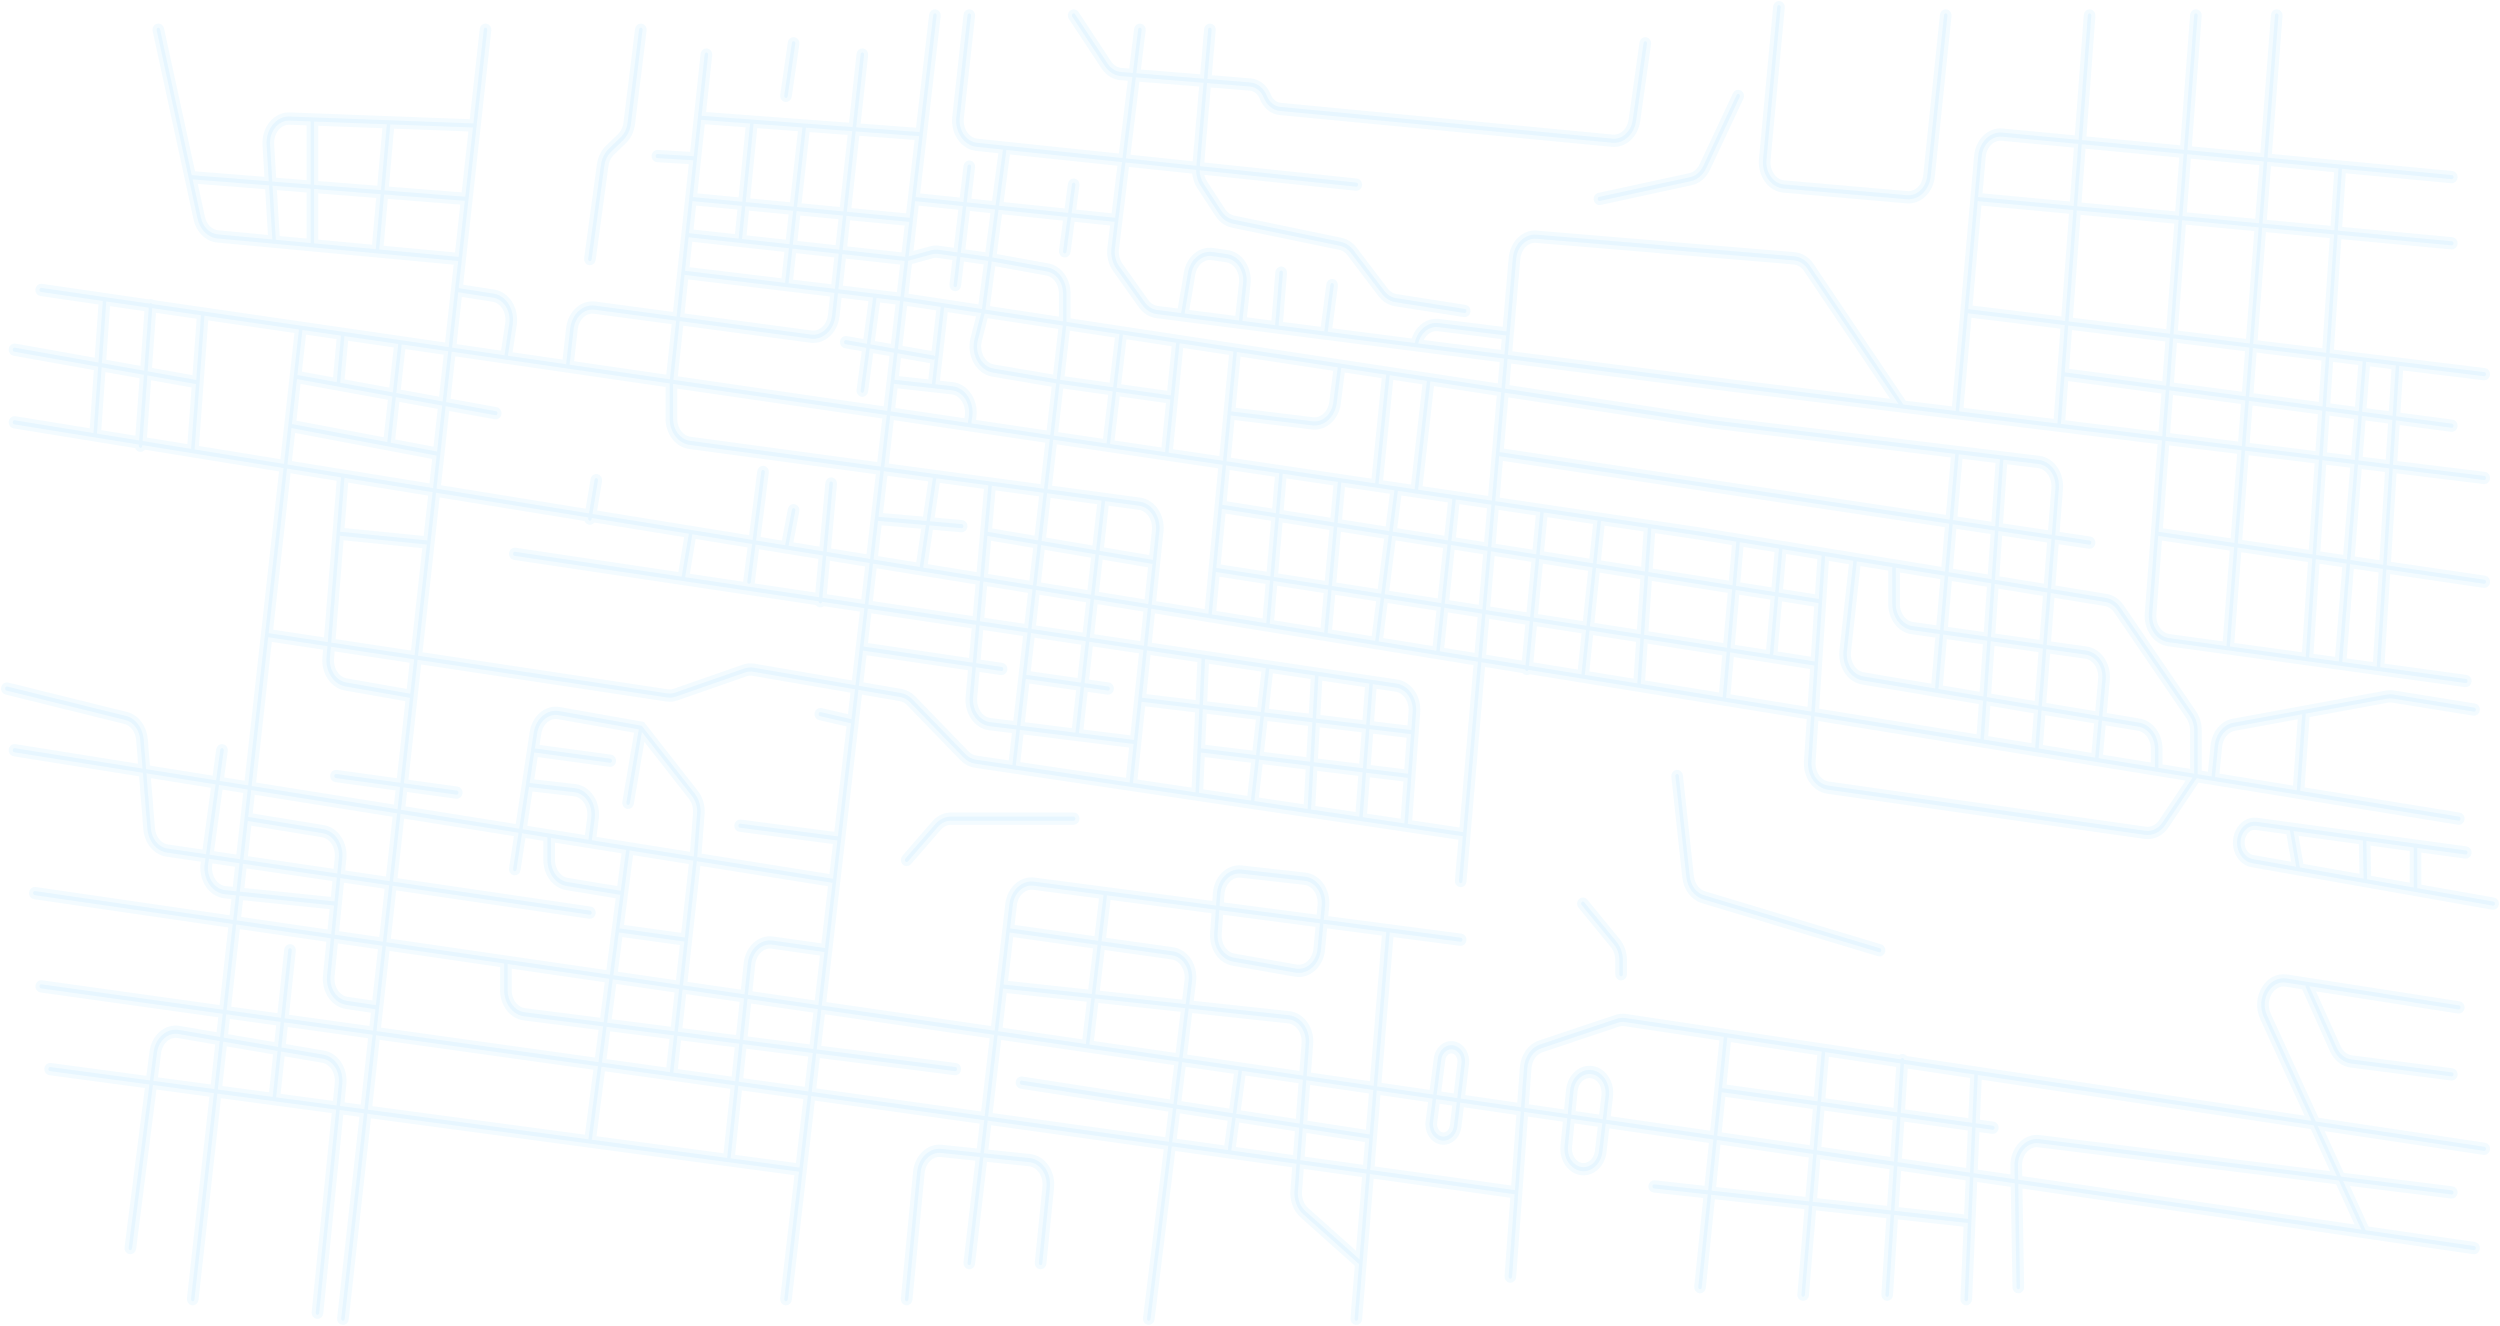 <svg width="1465" height="777" viewBox="0 0 1465 777" fill="none" xmlns="http://www.w3.org/2000/svg">
<path opacity="0.1" fill-rule="evenodd" clip-rule="evenodd" d="M1042.58 3.007C1042.03 2.935 1041.53 3.407 1041.47 4.061L1033.15 93.332C1032.33 102.055 1037.81 109.835 1045.22 110.48L1117.44 116.764C1124.42 117.371 1130.57 111.404 1131.42 103.203L1141.2 9.185C1141.27 8.532 1140.88 7.937 1140.32 7.857C1139.77 7.777 1139.27 8.241 1139.2 8.894L1129.42 102.912C1128.69 109.852 1123.49 114.9 1117.59 114.387L1045.37 108.102C1039.1 107.557 1034.46 100.974 1035.15 93.593L1043.48 4.322C1043.54 3.668 1043.14 3.079 1042.58 3.007ZM547.996 7.859C547.445 7.77 546.936 8.226 546.86 8.878L538.908 77.414L501.679 74.633L506.337 32.11C506.408 31.457 506.018 30.86 505.466 30.775C504.913 30.691 504.407 31.152 504.336 31.804L499.662 74.483L411.121 67.868L414.949 32.107C415.019 31.454 414.628 30.858 414.075 30.775C413.522 30.692 413.018 31.155 412.948 31.808L406.555 91.531L385.277 90.264C384.721 90.231 384.247 90.737 384.219 91.394C384.191 92.052 384.619 92.612 385.176 92.645L406.301 93.902L396.494 185.517L348.628 179.11C341.538 178.161 335.107 184.084 334.156 192.44L331.765 213.447L297.631 208.482L300.42 190.157C301.744 181.453 296.644 173.208 289.224 172.054L268.777 168.876L285.514 17.568C285.586 16.915 285.197 16.317 284.644 16.232C284.092 16.146 283.585 16.606 283.513 17.259L277.421 72.339L169.733 68.291C161.962 67.999 155.683 75.715 156.237 84.878L157.525 106.229L112.328 102.663L93.763 17.117C93.624 16.48 93.075 16.096 92.535 16.259C91.996 16.422 91.67 17.072 91.809 17.709L115.771 128.128C117.163 134.542 121.851 139.202 127.438 139.725L268.507 152.922L262.921 203.433L89.148 178.156C88.984 177.866 88.713 177.663 88.396 177.631C88.105 177.602 87.832 177.721 87.632 177.936L24.275 168.72C23.722 168.639 23.218 169.104 23.15 169.757C23.082 170.41 23.476 171.005 24.028 171.086L60.262 176.356L57.716 212.473L8.635 203.73C8.085 203.632 7.571 204.08 7.488 204.731C7.405 205.382 7.784 205.989 8.335 206.087L57.548 214.854L54.804 253.777L8.622 246.289C8.07 246.199 7.562 246.655 7.486 247.307C7.41 247.96 7.796 248.561 8.348 248.65L81.381 260.493L81.336 261.114C81.289 261.77 81.7 262.347 82.255 262.403C82.81 262.46 83.299 261.973 83.346 261.318L83.383 260.817L166.167 274.241L145.445 460.278L128.652 457.598L131.083 439.814C131.171 439.164 130.798 438.552 130.248 438.447C129.698 438.342 129.18 438.784 129.091 439.434L126.652 457.279L85.597 450.727L84.189 433.247C83.646 426.492 79.445 420.942 73.825 419.55L4.216 402.318C3.671 402.183 3.136 402.596 3.022 403.24C2.908 403.884 3.257 404.516 3.802 404.651L73.411 421.883C78.167 423.06 81.721 427.757 82.181 433.473L83.544 450.399L8.62 438.442C8.068 438.354 7.56 438.812 7.486 439.464C7.411 440.116 7.798 440.716 8.35 440.805L83.74 452.836L86.386 485.699C86.968 492.929 91.722 498.711 97.822 499.607L120.413 502.926L119.977 506.112C118.762 515 124.192 523.235 131.783 524.017L138.271 524.686L136.668 539.077L20.545 522.178C19.992 522.097 19.488 522.561 19.42 523.215C19.352 523.868 19.745 524.463 20.298 524.543L136.405 541.44L130.806 591.707L24.27 576.826C23.717 576.749 23.215 577.216 23.15 577.87C23.084 578.523 23.48 579.116 24.033 579.193L130.543 594.071L129.026 607.687L104.841 603.549C97.703 602.327 91.07 608.146 89.995 616.573L87.882 633.142L29.488 625.305C28.934 625.23 28.434 625.7 28.372 626.354C28.309 627.008 28.706 627.599 29.26 627.673L87.581 635.501L75.376 731.203C75.293 731.854 75.672 732.461 76.223 732.559C76.774 732.657 77.288 732.209 77.371 731.558L89.587 635.77L125.364 640.572L111.928 761.194C111.855 761.846 112.244 762.445 112.797 762.531C113.349 762.617 113.856 762.157 113.928 761.505L127.368 640.841L197.022 650.19L185.037 769.141C184.971 769.795 185.366 770.388 185.919 770.466C186.472 770.544 186.974 770.077 187.04 769.423L199.027 650.459L213.263 652.37L199.959 772.654C199.887 773.306 200.276 773.904 200.828 773.99C201.381 774.075 201.887 773.615 201.959 772.962L215.268 652.639L468.23 686.592L459.575 761.187C459.5 761.84 459.886 762.441 460.438 762.53C460.99 762.619 461.498 762.163 461.574 761.511L475.412 642.242L576.757 656.397L574.513 675.636L551.627 673.246C544.541 672.506 538.248 678.576 537.444 686.927L530.29 761.215C530.227 761.869 530.625 762.459 531.178 762.533C531.732 762.608 532.232 762.138 532.295 761.484L539.448 687.197C540.129 680.131 545.454 674.994 551.45 675.62L574.237 678L567.003 740.032C566.927 740.684 567.313 741.286 567.864 741.375C568.416 741.465 568.925 741.009 569.001 740.357L576.249 678.21L603.226 681.027C609.463 681.678 614.009 688.294 613.266 695.64L608.778 740.053C608.712 740.707 609.107 741.3 609.66 741.378C610.213 741.456 610.715 740.99 610.781 740.336L615.269 695.923C616.147 687.241 610.774 679.422 603.403 678.653L576.525 675.846L578.761 656.677L684.629 671.465L672.193 772.637C672.113 773.288 672.495 773.893 673.046 773.987C673.598 774.082 674.109 773.631 674.189 772.979L686.633 671.745L759.777 681.962L758.577 697.814C758.174 703.137 760.121 708.329 763.729 711.552L796.406 740.743L793.789 772.693C793.735 773.348 794.141 773.931 794.696 773.994C795.25 774.058 795.743 773.578 795.797 772.923L802.756 687.965L887.593 699.815L884.057 748.025C884.009 748.68 884.42 749.258 884.975 749.315C885.53 749.372 886.019 748.886 886.067 748.231L893.157 651.572L918.464 655.255L916.83 671.553C915.792 681.919 924.852 689.552 932.808 685.014C936.181 683.09 938.516 679.299 939.028 674.914L940.941 658.526L1004.04 667.708L1000.99 697.527L969.456 694.055C968.901 693.994 968.41 694.475 968.358 695.131C968.306 695.786 968.714 696.367 969.269 696.428L1000.75 699.895L995.218 754.155C995.151 754.809 995.545 755.402 996.098 755.481C996.651 755.56 997.154 755.094 997.221 754.44L1002.76 700.116L1060 706.419L1055.64 758.588C1055.59 759.243 1055.99 759.826 1056.55 759.891C1057.1 759.956 1057.6 759.477 1057.65 758.822L1062.01 706.64L1107.93 711.696L1104.88 758.614C1104.84 759.27 1105.25 759.843 1105.81 759.893C1106.36 759.944 1106.85 759.453 1106.89 758.796L1109.94 711.918L1153.16 716.677L1151.21 761.288C1151.18 761.945 1151.61 762.506 1152.17 762.539C1152.72 762.574 1153.2 762.068 1153.23 761.411L1156.36 689.876L1180.67 693.415L1181.72 754.322C1181.73 754.98 1182.19 755.503 1182.75 755.489C1183.3 755.476 1183.74 754.932 1183.73 754.274L1182.7 693.709L1449.68 732.563C1450.23 732.644 1450.73 732.179 1450.8 731.526C1450.87 730.873 1450.48 730.278 1449.92 730.197L1386.28 720.935L1373.02 692.051L1436.64 699.952C1437.19 700.021 1437.69 699.546 1437.75 698.892C1437.81 698.237 1437.4 697.651 1436.85 697.582L1371.85 689.509L1358.2 659.784L1455.64 674.388C1456.19 674.47 1456.7 674.008 1456.77 673.355C1456.84 672.702 1456.45 672.106 1455.9 672.023L1357.02 657.204L1328.48 595.054C1324.15 585.64 1330.69 574.406 1339.68 575.805L1351.13 577.587C1351.03 577.897 1351.04 578.253 1351.18 578.568L1367.57 615.064C1369.61 619.6 1373.42 622.649 1377.74 623.205L1436.64 630.776C1437.19 630.847 1437.69 630.374 1437.75 629.72C1437.81 629.065 1437.41 628.477 1436.85 628.406L1377.95 620.835C1374.3 620.365 1371.08 617.785 1369.35 613.947L1353.17 577.904L1440.72 591.531C1441.27 591.617 1441.78 591.158 1441.85 590.506C1441.92 589.853 1441.53 589.254 1440.98 589.168L1339.94 573.442C1329.32 571.788 1321.59 585.065 1326.7 596.191L1354.55 656.834L1115.84 621.059C1115.78 620.505 1115.4 620.056 1114.91 620.012C1114.46 619.971 1114.05 620.291 1113.9 620.768L952.544 596.586C950.791 596.324 949.013 596.482 947.314 597.052L902.518 612.072C897.279 613.828 893.504 619.228 893.034 625.638L891.327 648.904L855.971 643.758L858.451 623.305C859.023 618.582 856.534 614.092 852.64 612.826C848.014 611.321 843.312 614.921 842.584 620.524L839.871 641.415L806.961 636.626L814.349 546.421L855.855 551.87C856.409 551.942 856.908 551.471 856.969 550.817C857.031 550.162 856.632 549.573 856.078 549.501L775.74 538.954L776.509 530.906C777.331 522.298 772.019 514.565 764.72 513.744L727.441 509.556C720.165 508.739 713.728 515.108 713.131 523.715L712.648 530.671L605.942 516.663C598.878 515.735 592.474 521.627 591.504 529.946L582.866 604.013L481.558 589.27L503.026 404.24L527.613 408.464C529.728 408.827 531.709 409.904 533.318 411.566L564.554 443.816C566.52 445.846 568.954 447.136 571.545 447.522L857.225 490.021L854.963 516.188C854.907 516.843 855.31 517.428 855.864 517.494C856.419 517.561 856.914 517.085 856.97 516.43L868.064 388.054L893.765 392.222C893.837 392.734 894.188 393.148 894.646 393.21C895.088 393.269 895.495 392.982 895.674 392.531L1061.3 419.387L1059.53 446.133C1058.98 454.411 1064.06 461.727 1071.03 462.722L1256.96 489.21C1261.48 489.854 1265.96 487.677 1268.8 483.46L1287.23 456.022L1440.71 480.91C1441.26 480.999 1441.77 480.543 1441.85 479.891C1441.92 479.239 1441.54 478.638 1440.99 478.548L1347.93 463.46L1351.15 418.18L1398.97 409.39C1400.03 409.195 1401.11 409.183 1402.18 409.355L1449.66 417.005C1450.22 417.094 1450.73 416.638 1450.8 415.986C1450.88 415.334 1450.49 414.733 1449.94 414.644L1402.45 406.993C1401.19 406.79 1399.92 406.804 1398.66 407.035L1308.78 423.554C1302.96 424.624 1298.46 430.144 1297.77 437.054L1295.98 455.036L1287.8 453.71V427.923C1287.8 424.385 1286.78 420.953 1284.9 418.199L1242.47 356.025C1240.38 352.955 1237.37 350.944 1234.06 350.403L1201.91 345.143L1204.17 316.139L1224.38 319.167C1224.93 319.25 1225.43 318.788 1225.5 318.135C1225.57 317.482 1225.18 316.885 1224.63 316.802L1204.36 313.764L1206.5 286.351C1207.16 277.894 1201.94 270.385 1194.79 269.515L1003.81 246.287L1003.78 246.284L881.918 227.744L883.42 210.355L1003.57 225.737L1003.58 225.737L1266.92 258.085L1259.24 359.54C1258.6 367.902 1263.72 375.339 1270.78 376.31L1444.83 400.261C1445.39 400.337 1445.89 399.869 1445.95 399.215C1446.02 398.561 1445.62 397.97 1445.07 397.893L1394.79 390.974L1398.41 333.676L1455.64 342.085C1456.2 342.166 1456.7 341.702 1456.77 341.049C1456.84 340.396 1456.45 339.801 1455.89 339.72L1398.56 331.296L1402.15 274.695L1455.66 281.268C1456.22 281.336 1456.71 280.861 1456.77 280.206C1456.83 279.551 1456.43 278.965 1455.87 278.897L1402.3 272.317L1403.95 246.328L1436.63 250.661C1437.19 250.734 1437.69 250.264 1437.75 249.61C1437.81 248.956 1437.41 248.366 1436.86 248.292L1404.1 243.949L1405.97 214.388L1455.67 220.449C1456.22 220.516 1456.72 220.04 1456.77 219.386C1456.83 218.731 1456.43 218.145 1455.87 218.078L1365.13 207.011L1369.8 137.528L1436.67 143.766C1437.22 143.818 1437.71 143.328 1437.75 142.672C1437.79 142.016 1437.38 141.442 1436.82 141.39L1369.96 135.152L1372.39 98.912L1436.67 104.983C1437.22 105.035 1437.71 104.546 1437.75 103.89C1437.8 103.234 1437.38 102.659 1436.83 102.607L1328.77 92.4L1335.17 9.148C1335.22 8.492 1334.81 7.913 1334.26 7.853C1333.7 7.793 1333.21 8.276 1333.16 8.932L1326.76 92.21L1281.83 87.966L1287.8 9.146C1287.85 8.49 1287.44 7.911 1286.88 7.853C1286.33 7.794 1285.84 8.278 1285.79 8.934L1279.82 87.776L1220.07 82.133L1225.51 9.144C1225.56 8.489 1225.15 7.91 1224.59 7.853C1224.04 7.795 1223.55 8.28 1223.5 8.935L1218.06 81.943L1173.32 77.716C1166.22 77.046 1159.97 83.185 1159.23 91.549L1146.02 240.837L1115.36 237.072L1060.75 156.005C1058.46 152.612 1055.08 150.507 1051.42 150.199L900.461 137.524C893.394 136.931 887.206 143.077 886.487 151.405L882.788 194.209L843.075 189.319C836.542 188.515 830.578 193.567 829.052 200.998L778.047 194.468L781.615 167.243C781.701 166.593 781.323 165.984 780.773 165.883C780.222 165.782 779.707 166.228 779.622 166.878L776.039 194.211L749.266 190.783L751.782 159.88C751.835 159.225 751.429 158.643 750.874 158.58C750.32 158.517 749.827 158.997 749.774 159.652L747.26 190.526L728.038 188.066L730.434 166.292C731.374 157.755 726.242 149.95 719.009 148.914L710.552 147.703C703.75 146.728 697.459 152.107 696.116 160.046L692.153 183.472L678.133 181.677C675.29 181.313 672.675 179.666 670.835 177.079L655.818 155.97C653.783 153.11 652.878 149.361 653.329 145.663L659.492 95.189L700.959 99.543C700.954 102.964 701.908 106.308 703.692 109.039L714.285 125.253C716.285 128.313 719.18 130.38 722.404 131.046L785.269 144.052C787.72 144.559 789.956 146.025 791.617 148.214L809.708 172.054C811.795 174.804 814.644 176.582 817.743 177.069L858.195 183.424C858.747 183.511 859.255 183.052 859.328 182.4C859.401 181.748 859.013 181.148 858.461 181.061L818.009 174.706C815.387 174.294 812.976 172.789 811.21 170.463L793.119 146.623C791.156 144.036 788.514 142.304 785.617 141.705L722.752 128.699C720.024 128.134 717.574 126.386 715.882 123.796L705.289 107.582C703.815 105.327 703.011 102.577 702.977 99.755L794.704 109.389C795.259 109.447 795.748 108.963 795.798 108.307C795.847 107.652 795.437 107.073 794.882 107.015L703.108 97.376L707.314 48.674L732.568 50.715C736.03 50.994 739.09 53.474 740.557 57.189C742.313 61.635 745.953 64.625 750.092 65.021L944.765 83.648C951.556 84.298 957.637 78.694 958.758 70.753L965.135 25.542C965.227 24.893 964.855 24.279 964.306 24.171C963.756 24.063 963.237 24.501 963.145 25.151L956.768 70.361C955.82 77.081 950.674 81.823 944.927 81.273L750.255 62.645C746.839 62.318 743.834 59.85 742.385 56.181C740.607 51.68 736.9 48.675 732.706 48.337L707.519 46.302L710.004 17.535C710.06 16.88 709.657 16.295 709.103 16.228C708.549 16.161 708.053 16.638 707.997 17.293L705.506 46.139L665.872 42.937L668.968 17.584C669.047 16.932 668.665 16.328 668.113 16.234C667.562 16.14 667.05 16.592 666.971 17.243L663.853 42.774L657.023 42.222C653.874 41.968 650.967 40.142 649.027 37.201L629.972 8.307C629.629 7.788 628.995 7.695 628.556 8.1C628.117 8.504 628.038 9.253 628.38 9.772L647.436 38.666C649.728 42.142 653.164 44.3 656.885 44.6L663.565 45.14L657.768 92.615L572.444 83.653C566.163 82.994 561.61 76.291 562.424 68.903L569.002 9.194C569.074 8.541 568.685 7.943 568.132 7.858C567.58 7.773 567.074 8.233 567.002 8.886L560.423 68.595C559.461 77.326 564.843 85.248 572.265 86.028L587.728 87.652L583.422 120.362L566.541 118.611L569.001 97.794C569.078 97.142 568.693 96.54 568.142 96.448C567.59 96.357 567.08 96.812 567.003 97.464L564.528 118.402L536.526 115.498L548.859 9.202C548.934 8.55 548.548 7.948 547.996 7.859ZM536.252 117.862L564.249 120.766L561.038 147.937L550.078 146.402C548.573 146.192 547.048 146.291 545.572 146.695L532.49 150.281L536.252 117.862ZM530.15 152.905L493.546 148.893L491.288 169.51L527.715 173.889L530.15 152.905ZM529.72 174.163L532.197 152.809L546.028 149.017C547.277 148.675 548.567 148.591 549.841 148.769L560.759 150.298L558.797 166.896C558.72 167.548 559.105 168.15 559.656 168.241C560.208 168.332 560.718 167.877 560.795 167.226L562.762 150.578L579.141 152.871L575.422 181.116L529.72 174.163ZM576.987 183.757L573.039 199.194C571.075 206.875 575.36 214.819 582.082 215.961L619.198 222.267L622.818 190.729L576.987 183.757ZM624.819 191.034L621.198 222.578L652.336 226.968L656.012 195.779L624.819 191.034ZM658.013 196.084L689.23 200.833L686.111 231.731L654.34 227.251L658.013 196.084ZM654.062 229.612L685.872 234.097L682.754 264.977L650.459 260.184L654.062 229.612ZM648.457 259.887L617.444 255.285L620.927 224.94L652.058 229.329L648.457 259.887ZM618.927 224.629L581.795 218.321C573.851 216.971 568.787 207.582 571.108 198.505L574.958 183.448L553.29 180.152L548.116 225.218L558.038 226.322C565.654 227.169 571.042 235.508 569.726 244.412L569.178 248.122L615.442 254.988L618.927 224.629ZM617.173 257.647L716.459 272.381L708.114 359.712L674.892 354.325L679.404 311.301C680.301 302.754 675.125 294.983 667.883 294.003L613.839 286.686L617.173 257.647ZM611.835 286.415L615.171 257.35L521.678 243.475L518.167 273.734L611.835 286.415ZM613.568 289.049L645.572 293.382L642.294 322.442L610.357 317.027L613.568 289.049ZM608.36 316.689L611.564 288.777L581.196 284.666L578.816 311.679L608.36 316.689ZM610.086 319.389L642.027 324.805L639.347 348.562L607.333 343.371L610.086 319.389ZM605.334 343.046L608.089 319.051L578.607 314.052L576.464 338.365L605.334 343.046ZM607.062 345.732L639.081 350.924L636.546 373.388L604.438 368.589L607.062 345.732ZM602.437 368.29L605.063 345.408L576.255 340.737L574.199 364.069L602.437 368.29ZM604.167 370.951L636.28 375.751L633.54 400.041L601.354 395.464L604.167 370.951ZM601.082 397.826L633.273 402.403L630.233 429.351L597.924 425.345L601.082 397.826ZM595.916 425.097L602.166 370.652L573.99 366.44L572.034 388.627L587.042 390.843C587.595 390.925 587.987 391.52 587.918 392.174C587.849 392.827 587.345 393.29 586.792 393.208L571.826 390.999L570.259 408.769C569.625 415.972 574.054 422.419 580.151 423.166L595.916 425.097ZM597.653 427.708L664.295 435.972L661.926 458.565L595.249 448.646L597.653 427.708ZM593.248 448.348L595.645 427.461L579.943 425.537C572.737 424.654 567.503 417.035 568.253 408.522L569.823 390.703L505.695 381.235L503.3 401.878L527.903 406.105C530.402 406.534 532.744 407.807 534.645 409.771L565.882 442.022C567.545 443.739 569.605 444.831 571.797 445.157L593.248 448.348ZM501.029 403.897L498.991 421.465L480.911 417.299C480.364 417.173 479.834 417.595 479.727 418.241C479.621 418.887 479.978 419.513 480.524 419.639L498.717 423.83L491.023 490.143L433.829 482.676C433.275 482.604 432.777 483.076 432.715 483.73C432.654 484.384 433.054 484.973 433.607 485.045L490.749 492.505L488.142 514.969L408.531 502.264L410.498 476.919C410.837 472.549 409.592 468.215 407.072 464.991L376.029 425.285L327.633 416.708C320.614 415.464 314.031 421.045 312.78 429.3L304.246 485.621L234.965 474.564L236.422 461.389L267.53 465.671C268.083 465.747 268.584 465.279 268.648 464.625C268.713 463.971 268.317 463.379 267.763 463.303L236.684 459.025L244.692 386.623L390.783 408.693C392.585 408.965 394.415 408.792 396.157 408.184L436.682 394.055C438.218 393.52 439.834 393.384 441.419 393.656L501.029 403.897ZM244.954 384.26L391.039 406.328C392.563 406.559 394.112 406.412 395.586 405.898L436.111 391.769C437.927 391.136 439.836 390.975 441.709 391.297L501.303 401.535L506.545 356.359L481.697 352.645C481.579 353.217 481.118 353.611 480.609 353.546C480.088 353.479 479.702 352.954 479.709 352.348L301.545 325.717C300.993 325.634 300.601 325.038 300.671 324.385C300.741 323.732 301.246 323.27 301.799 323.352L399.461 337.95L403.693 312.756L346.785 303.528L346.677 304.178C346.571 304.824 346.041 305.246 345.494 305.12C344.947 304.994 344.591 304.368 344.697 303.722L344.783 303.204L255.52 288.73L244.954 384.26ZM242.691 386.321L240.455 406.534L202.763 399.897C196.928 398.87 192.793 392.628 193.352 385.689L193.895 378.95L242.691 386.321ZM194.086 376.576L242.953 383.958L250.13 319.067L199.128 313.983L194.086 376.576ZM191.893 378.647L191.344 385.463C190.683 393.663 195.569 401.041 202.465 402.255L240.194 408.898L234.68 458.749L197.02 453.565C196.467 453.489 195.966 453.957 195.901 454.611C195.837 455.265 196.233 455.857 196.787 455.933L234.418 461.113L232.966 474.245L147.445 460.597L157.157 373.4L191.893 378.647ZM157.42 371.037L192.084 376.273L199.863 279.705L168.166 274.565L157.42 371.037ZM166.43 271.878L114.017 263.379L119.81 185.018L175.207 193.076L166.43 271.878ZM177.21 193.367L199.849 196.66L197.33 223.961L174.27 219.758L177.21 193.367ZM174.007 222.122L229.949 232.318L226.952 259.074L171.071 248.483L174.007 222.122ZM170.807 250.848L168.429 272.202L253.783 286.042L255.892 266.973L170.807 250.848ZM256.154 264.609L228.945 259.452L231.943 232.682L259.137 237.639L256.154 264.609ZM261.393 235.638L290.635 240.968C291.186 241.068 291.564 241.677 291.479 242.328C291.394 242.978 290.878 243.424 290.328 243.324L261.131 238.002L255.782 286.366L345.17 300.86L348.427 281.137C348.534 280.491 349.064 280.069 349.611 280.196C350.157 280.322 350.514 280.947 350.407 281.593L347.172 301.185L441.044 316.407L446.149 276.379C446.232 275.729 446.746 275.28 447.297 275.379C447.848 275.477 448.227 276.084 448.144 276.735L443.043 316.731L460.095 319.496L464.067 298.706C464.19 298.064 464.73 297.661 465.273 297.806C465.816 297.95 466.158 298.588 466.035 299.23L462.101 319.821L482.39 323.111L486.056 283.217C486.116 282.562 486.614 282.089 487.167 282.16C487.721 282.231 488.122 282.819 488.061 283.474L484.39 323.435L509.885 327.569L515.888 275.825L404.044 260.683C397.423 259.787 392.424 253.165 392.424 245.29V224.671L264.661 206.087L261.393 235.638ZM259.398 235.274L232.208 230.318L235.399 201.831L262.659 205.796L259.398 235.274ZM233.396 201.54L230.214 229.955L199.326 224.325L201.851 196.951L233.396 201.54ZM264.923 203.724L268.516 171.24L288.961 174.418C295.24 175.394 299.555 182.371 298.434 189.735L295.626 208.19L264.923 203.724ZM392.558 222.289L396.241 187.882L348.401 181.478C342.401 180.675 336.96 185.687 336.155 192.757L333.768 213.738L392.558 222.289ZM398.246 188.15L394.56 222.581L519.95 240.819L523.912 206.669L509.679 204.172L506.332 229.146C506.245 229.796 505.729 230.239 505.178 230.136C504.628 230.033 504.253 229.423 504.34 228.773L507.684 203.822L495.49 201.683C494.939 201.586 494.558 200.98 494.64 200.329C494.722 199.678 495.235 199.228 495.786 199.325L507.999 201.468L511.633 174.352L491.029 171.875L489.588 185.032C488.669 193.423 482.223 199.391 475.107 198.439L398.246 188.15ZM398.499 185.785L401.145 161.07L489.021 171.634L487.587 184.727C486.81 191.826 481.355 196.876 475.334 196.07L398.499 185.785ZM489.28 169.269L462.084 165.999L464.352 145.693L491.536 148.672L489.28 169.269ZM491.795 146.307L464.616 143.328L466.81 123.692L493.987 126.29L491.795 146.307ZM494.247 123.924L467.074 121.326L472.269 74.825L499.402 76.852L494.247 123.924ZM501.42 77.002L496.26 124.116L533.082 127.637L538.634 79.782L501.42 77.002ZM532.807 130.002L496 126.483L493.805 146.527L530.424 150.541L532.807 130.002ZM470.251 74.674L465.061 121.133L436.997 118.45L441.579 72.532L470.251 74.674ZM439.562 72.381L434.985 118.257L406.024 115.488L410.868 70.238L439.562 72.381ZM405.77 117.855L434.749 120.626L432.831 139.844L403.758 136.657L405.77 117.855ZM403.505 139.023L462.342 145.472L460.076 165.758L401.398 158.704L403.505 139.023ZM462.606 143.108L434.841 140.064L436.761 120.819L464.797 123.499L462.606 143.108ZM513.643 174.593L527.441 176.252L524.186 204.308L509.995 201.818L513.643 174.593ZM526.182 204.658L529.446 176.524L551.289 179.847L547.928 209.12C547.809 208.714 547.507 208.399 547.123 208.332L526.182 204.658ZM547.806 210.187L546.106 224.995L524.106 222.547L525.908 207.019L546.827 210.689C547.22 210.758 547.594 210.549 547.806 210.187ZM523.832 224.911L557.849 228.695C564.293 229.412 568.852 236.468 567.739 244.002L567.174 247.825L521.952 241.114L523.832 224.911ZM519.676 243.181L394.441 224.965V245.29C394.441 251.953 398.671 257.556 404.274 258.315L516.162 273.463L519.676 243.181ZM517.893 276.096L546.682 279.994L542.938 305.323L514.788 302.855L517.893 276.096ZM514.514 305.221L542.59 307.683L538.954 332.283L511.883 327.893L514.514 305.221ZM511.61 330.255L574.255 340.413L572.197 363.77L508.82 354.297L511.61 330.255ZM506.819 353.997L481.924 350.276L484.172 325.806L509.611 329.931L506.819 353.997ZM482.173 325.481L479.922 349.977L401.467 338.25L405.695 313.081L440.744 318.764L437.943 340.725C437.86 341.375 438.239 341.983 438.79 342.081C439.341 342.179 439.855 341.731 439.938 341.08L442.742 319.088L482.173 325.481ZM508.546 356.658L571.988 366.141L570.032 388.332L505.969 378.873L508.546 356.658ZM574.464 338.041L540.954 332.607L544.611 307.86L563.451 309.512C564.007 309.56 564.491 309.068 564.532 308.411C564.573 307.755 564.156 307.183 563.601 307.135L544.96 305.5L548.69 280.265L579.192 284.395L574.464 338.041ZM253.522 288.405L250.392 316.701L199.32 311.61L201.864 280.029L253.522 288.405ZM117.807 184.726L115.001 222.677L86.513 217.602L89.195 180.565L117.807 184.726ZM87.192 180.273L84.514 217.246L59.715 212.829L62.266 176.648L87.192 180.273ZM59.548 215.21L84.341 219.626L81.554 258.115L56.806 254.102L59.548 215.21ZM83.555 258.439L86.34 219.982L114.825 225.056L112.016 263.054L83.555 258.439ZM147.181 462.96L232.704 476.609L228.306 516.374L199.656 512.165L200.568 503.049C201.406 494.67 196.415 487.039 189.341 485.883L145.427 478.711L147.181 462.96ZM145.164 481.074L189.065 488.245C195.051 489.222 199.274 495.679 198.564 502.769L197.654 511.871L142.634 503.788L145.164 481.074ZM142.371 506.152L197.417 514.238L196.016 528.243L140.547 522.527L142.371 506.152ZM138.535 522.32L140.369 505.857L122.416 503.22L121.969 506.492C120.941 514.012 125.535 520.981 131.958 521.643L138.535 522.32ZM122.738 500.865L140.632 503.494L145.182 462.641L128.33 459.952L122.738 500.865ZM120.734 500.571L98.071 497.242C92.909 496.484 88.887 491.591 88.394 485.474L85.793 453.164L126.33 459.633L120.734 500.571ZM140.283 524.893L195.78 530.611L194.097 547.435L138.671 539.369L140.283 524.893ZM138.408 541.732L193.86 549.802L191.67 571.693C190.824 580.151 195.915 587.83 203.068 588.885L220.009 591.384L218.617 603.972L166.724 596.724L170.943 557.004C171.013 556.35 170.621 555.755 170.068 555.673C169.516 555.591 169.011 556.054 168.942 556.707L164.721 596.444L132.81 591.987L138.408 541.732ZM132.547 594.35L164.469 598.809L162.91 613.485L131.023 608.029L132.547 594.35ZM130.76 610.392L162.659 615.851L159.797 642.795L127.632 638.478L130.76 610.392ZM125.627 638.209L89.888 633.412L91.99 616.929C92.899 609.798 98.512 604.874 104.552 605.908L128.763 610.051L125.627 638.209ZM161.802 643.064L164.656 616.192L189.135 620.381C195.091 621.4 199.274 627.844 198.562 634.905L197.261 647.823L161.802 643.064ZM199.265 648.092L200.565 635.187C201.406 626.842 196.463 619.227 189.424 618.022L164.907 613.827L166.473 599.089L218.355 606.336L213.525 650.006L199.265 648.092ZM215.53 650.275L220.359 606.616L350.415 624.782L344.838 667.631L215.53 650.275ZM346.844 667.9L352.42 625.062L430.635 635.987L426.127 678.542L346.844 667.9ZM428.131 678.811L432.639 636.267L473.408 641.962L468.504 684.23L428.131 678.811ZM473.682 639.6L432.889 633.902L435.226 611.844L476.297 617.067L473.682 639.6ZM478.577 614.96L559.904 625.304C560.458 625.374 560.858 625.962 560.799 626.616C560.739 627.271 560.242 627.744 559.688 627.674L478.303 617.323L475.686 639.88L577.032 654.036L582.591 606.375L481.284 591.631L478.577 614.96ZM476.571 614.705L435.477 609.478L438.034 585.337L479.282 591.34L476.571 614.705ZM479.556 588.978L438.285 582.972L440.194 564.948C440.953 557.791 446.462 552.702 452.523 553.56L483.162 557.894L479.556 588.978ZM483.436 555.532L452.763 551.193C445.6 550.18 439.089 556.194 438.193 564.652L436.283 582.681L400.234 577.434L408.307 504.633L487.868 517.33L483.436 555.532ZM406.308 504.314L401.312 549.365L362.964 544.062L368.914 498.346L406.308 504.314ZM366.915 498.027L363.792 522.018L332.387 516.846C326.904 515.944 322.823 510.403 322.823 503.862V490.991L366.915 498.027ZM320.806 490.669V503.862C320.806 511.593 325.629 518.14 332.109 519.207L363.485 524.374L357.39 571.199L226.385 552.134L230.047 519.032L345.563 536.002C346.116 536.083 346.62 535.619 346.688 534.966C346.757 534.313 346.365 533.718 345.812 533.636L230.308 516.668L234.704 476.928L303.89 487.969L300.679 509.161C300.581 509.809 300.946 510.428 301.494 510.544C302.043 510.66 302.567 510.229 302.665 509.581L305.891 488.289L320.806 490.669ZM306.247 485.94L309.997 461.189L336.593 464.222C342.93 464.945 347.454 471.807 346.496 479.244L344.839 492.099L306.247 485.94ZM346.839 492.418L348.49 479.602C349.623 470.813 344.276 462.703 336.787 461.849L310.354 458.835L313.066 440.935L357.508 446.978C358.062 447.053 358.562 446.584 358.626 445.93C358.689 445.276 358.293 444.685 357.739 444.61L313.423 438.585L314.766 429.72C315.824 422.735 321.394 418.013 327.334 419.066L374.331 427.395L367.079 470.24C366.97 470.886 367.324 471.513 367.87 471.643C368.416 471.772 368.948 471.353 369.057 470.708L376.13 428.927L405.59 466.609C407.723 469.336 408.776 473.004 408.489 476.702L406.53 501.944L346.839 492.418ZM228.045 518.738L224.383 551.842L196.099 547.726L199.419 514.532L228.045 518.738ZM195.862 550.093L224.121 554.206L220.271 589.02L203.318 586.52C197.266 585.627 192.958 579.13 193.674 571.973L195.862 550.093ZM226.124 554.497L295.441 564.585V580.15C295.441 588.064 300.49 594.707 307.151 595.554L353.453 601.443L350.722 622.425L220.62 604.252L226.124 554.497ZM352.727 622.705L355.461 601.698L394.952 606.721L392.562 628.269L352.727 622.705ZM394.566 628.549L396.958 606.976L433.22 611.589L430.886 633.622L394.566 628.549ZM433.471 609.223L397.22 604.612L399.972 579.798L436.032 585.046L433.471 609.223ZM397.969 579.506L395.214 604.357L355.768 599.34L359.087 573.848L397.969 579.506ZM359.393 571.491L362.657 546.42L401.05 551.728L398.231 577.143L359.393 571.491ZM357.083 573.556L353.76 599.085L307.367 593.184C301.731 592.467 297.459 586.847 297.459 580.15V564.879L357.083 573.556ZM584.869 604.304L587.785 579.3L639.536 584.867L636.352 611.797L584.869 604.304ZM638.354 612.088L641.547 585.083L694.546 590.784L690.986 619.748L638.354 612.088ZM690.696 622.107L584.593 606.666L579.036 654.316L684.919 669.105L687.345 649.366L598.458 635.604C597.906 635.518 597.516 634.92 597.589 634.267C597.661 633.614 598.168 633.155 598.72 633.24L687.635 647.007L690.696 622.107ZM692.988 620.039L696.558 591L755.063 597.294C761.159 597.949 765.654 604.314 765.109 611.517L763.685 630.328L692.988 620.039ZM765.689 630.62L767.118 611.729C767.763 603.216 762.45 595.695 755.246 594.92L696.848 588.638L698.515 575.073C699.575 566.451 694.412 558.492 687.09 557.462L645.505 551.609L648.69 524.673L712.484 533.048L711.52 546.944C710.956 555.075 715.826 562.33 722.656 563.533L759.112 569.952C766.456 571.246 773.243 565.084 774.076 556.367L775.513 541.322L812.344 546.157L804.958 636.334L765.689 630.62ZM804.763 638.708L765.509 632.995L763.558 658.763L802.625 664.812L804.763 638.708ZM806.766 638.999L839.565 643.772L837.808 657.3C836.968 663.768 841.699 669.332 847.169 668.308C850.713 667.645 853.477 664.331 853.985 660.136L855.685 646.118L891.153 651.28L887.767 697.439L802.95 685.592L806.766 638.999ZM800.752 687.685L796.634 737.959L764.946 709.651C761.893 706.923 760.246 702.53 760.586 698.026L761.781 682.242L800.752 687.685ZM761.961 679.867L800.946 685.312L802.431 667.186L763.378 661.139L761.961 679.867ZM759.957 679.587L721.523 674.218L724.094 655.056L761.376 660.829L759.957 679.587ZM761.556 658.453L763.505 632.703L727.79 627.506L724.41 652.701L761.556 658.453ZM722.093 654.747L719.518 673.938L686.923 669.385L689.346 649.676L722.093 654.747ZM689.635 647.317L722.409 652.392L725.786 627.214L692.698 622.399L689.635 647.317ZM853.682 645.827L851.988 659.798C851.605 662.958 849.523 665.455 846.854 665.954C842.733 666.725 839.169 662.534 839.802 657.662L841.568 644.064L853.682 645.827ZM841.874 641.707L844.579 620.886C845.123 616.692 848.642 613.998 852.105 615.124C855.019 616.072 856.882 619.432 856.454 622.967L853.968 643.467L841.874 641.707ZM773.508 541.059L772.071 556.099C771.366 563.475 765.624 568.689 759.41 567.595L722.954 561.175C717.174 560.158 713.053 554.019 713.531 547.138L714.489 533.311L773.508 541.059ZM714.654 530.934L715.141 523.909C715.646 516.626 721.094 511.237 727.25 511.929L764.529 516.117C770.705 516.811 775.2 523.355 774.504 530.639L773.735 538.69L714.654 530.934ZM646.684 524.41L643.501 551.327L591.894 544.063L593.503 530.272C594.324 523.232 599.742 518.247 605.72 519.032L646.684 524.41ZM591.619 546.424L643.222 553.688L639.815 582.503L588.06 576.936L591.619 546.424ZM641.827 582.72L645.226 553.97L686.851 559.829C693.047 560.701 697.416 567.435 696.519 574.73L694.836 588.422L641.827 582.72ZM663.927 458.863L668.923 411.234L702.812 415.3L700.591 464.317L663.927 458.863ZM702.598 464.616L703.671 440.938L735.779 444.876L733.035 469.144L702.598 464.616ZM735.037 469.442L737.786 445.122L767.658 448.786L766.254 474.085L735.037 469.442ZM768.259 474.384L769.666 449.032L798.516 452.57L796.552 478.593L768.259 474.384ZM798.555 478.891L800.522 452.817L824.958 455.813L822.975 482.524L798.555 478.891ZM824.978 482.822L829.843 417.299C830.459 409.006 825.417 401.62 818.426 400.575L672.331 378.737L674.643 356.691L866.064 387.73L857.43 487.649L824.978 482.822ZM866.269 385.357L843.663 381.692L846.378 356.113L868.498 359.569L866.269 385.357ZM868.703 357.197L846.629 353.748L850.277 319.376L871.679 322.756L868.703 357.197ZM873.68 323.072L870.704 357.509L896.675 361.567L899.979 327.225L873.68 323.072ZM871.884 320.384L850.528 317.011L853.112 292.66L874.012 295.762L871.884 320.384ZM876.014 296.059L873.885 320.699L900.207 324.857L902.597 300.004L876.014 296.059ZM874.217 293.39L830.991 286.975L838.183 223.494L879.711 229.811L874.217 293.39ZM881.713 230.116L1003.56 248.653L1145.81 265.954L1142.48 304.487L878.703 264.944L881.713 230.116ZM878.498 267.316L876.219 293.687L996.351 311.515L996.357 311.516L1139.84 334.989L1142.27 306.859L878.498 267.316ZM1144.48 304.787L1147.82 266.199L1171.94 269.133L1169.2 308.494L1144.48 304.787ZM1169.04 310.871L1144.28 307.159L1141.84 335.316L1167.05 339.441L1169.04 310.871ZM1171.21 308.794L1173.95 269.377L1194.58 271.886C1200.63 272.622 1205.05 278.976 1204.49 286.132L1202.36 313.464L1171.21 308.794ZM1202.17 315.838L1171.04 311.172L1169.05 339.768L1199.91 344.815L1202.17 315.838ZM1201.72 347.519L1233.79 352.764C1236.58 353.222 1239.13 354.923 1240.9 357.521L1283.33 419.695C1284.92 422.026 1285.79 424.929 1285.79 427.923V453.383L1264.81 449.981V438.817C1264.81 431.102 1260 424.562 1253.54 423.478L1231.98 419.863L1233.93 398.267C1234.7 389.832 1229.58 382.24 1222.45 381.235L1199.34 377.976L1201.72 347.519ZM1197.34 377.694L1199.72 347.191L1168.89 342.147L1166.72 373.375L1197.34 377.694ZM1199.16 380.351L1222.21 383.602C1228.24 384.452 1232.57 390.876 1231.93 398.013L1229.98 419.528L1196.54 413.922L1199.16 380.351ZM1194.54 413.587L1197.15 380.068L1166.55 375.752L1164.28 408.514L1194.54 413.587ZM1196.35 416.298L1229.76 421.9L1227.76 443.974L1194.61 438.598L1196.35 416.298ZM1192.61 438.273L1194.35 415.963L1164.11 410.894L1162.55 433.399L1192.61 438.273ZM1160.54 433.075L1063.46 417.332L1069.51 325.889L1086.1 328.604L1080.31 381.384C1079.39 389.798 1084.36 397.525 1091.47 398.717L1162.11 410.558L1160.54 433.075ZM1162.28 408.179L1135.93 403.761L1138.69 371.821L1164.55 375.469L1162.28 408.179ZM1164.71 373.092L1138.89 369.45L1141.64 337.689L1166.89 341.82L1164.71 373.092ZM1139.64 337.362L1136.89 369.167L1120.7 366.884C1115.12 366.098 1110.92 360.506 1110.92 353.867V332.664L1139.64 337.362ZM1108.91 332.334V353.867C1108.91 361.714 1113.87 368.321 1120.46 369.251L1136.68 371.539L1133.93 403.426L1091.76 396.357C1085.74 395.348 1081.53 388.81 1082.31 381.691L1088.1 328.931L1108.91 332.334ZM1067.5 325.561L1065.82 351.013L1042.27 347.294L1044.49 321.796L1067.5 325.561ZM1042.49 321.469L1040.27 346.978L1017.25 343.341L1019.5 317.707L1042.49 321.469ZM1017.5 317.38L1015.25 343.026L965.938 335.238L967.672 309.661L996.081 313.877L996.093 313.879L1017.5 317.38ZM965.669 309.364L963.935 334.922L935.524 330.435L938.16 305.281L965.669 309.364ZM936.159 304.984L933.525 330.119L902.207 325.172L904.599 300.301L936.159 304.984ZM901.979 327.541L933.277 332.484L929.689 366.726L898.675 361.88L901.979 327.541ZM898.447 364.249L929.441 369.092L926.71 395.158L895.954 390.171L898.447 364.249ZM893.955 389.847L868.269 385.682L870.499 359.882L896.447 363.936L893.955 389.847ZM928.708 395.482L931.441 369.404L961.281 374.067L959.49 400.473L928.708 395.482ZM961.492 400.798L963.283 374.38L1011.83 381.966L1009.5 408.582L961.492 400.798ZM1011.5 408.906L1013.83 382.278L1063.24 389.999L1061.46 417.007L1011.5 408.906ZM1063.4 387.619L1039.1 383.822L1042.07 349.666L1065.66 353.393L1063.4 387.619ZM1040.07 349.35L1037.1 383.51L1014.04 379.907L1017.04 345.713L1040.07 349.35ZM1015.04 345.397L1012.04 379.594L963.445 372.001L965.776 337.617L1015.04 345.397ZM963.774 337.301L961.442 371.688L931.689 367.039L935.277 332.8L963.774 337.301ZM1063.3 419.712L1284.9 455.646L1267.22 481.978C1264.82 485.547 1261.03 487.389 1257.2 486.843L1071.27 460.355C1065.37 459.514 1061.08 453.323 1061.54 446.318L1063.3 419.712ZM1229.76 444.298L1231.76 422.235L1253.25 425.838C1258.72 426.755 1262.79 432.289 1262.79 438.817V449.654L1229.76 444.298ZM879.916 227.439L837.45 220.979C837.448 220.978 837.445 220.978 837.442 220.978L624.963 188.652V172.036C624.963 164.389 620.24 157.885 613.843 156.723L581.451 150.837L585.125 122.931L625.626 127.132L622.957 147.106C622.871 147.756 623.246 148.366 623.797 148.469C624.347 148.572 624.863 148.128 624.95 147.478L627.64 127.341L653.204 129.993L651.332 145.322C650.799 149.693 651.869 154.124 654.273 157.504L669.291 178.613C671.466 181.67 674.556 183.616 677.916 184.047L881.415 210.098L879.916 227.439ZM881.62 207.727L831.078 201.257C832.466 195.143 837.433 191.021 842.865 191.69L882.583 196.58L881.62 207.727ZM653.493 127.63L627.956 124.981L630.172 108.388C630.259 107.738 629.884 107.127 629.333 107.025C628.783 106.922 628.266 107.366 628.18 108.016L625.941 124.772L585.436 120.571L589.742 87.863L657.48 94.977L653.493 127.63ZM583.111 122.722L579.451 150.514L563.041 148.217L566.261 120.975L583.111 122.722ZM581.141 153.192L613.536 159.079C618.949 160.063 622.945 165.565 622.945 172.036V188.345L577.424 181.42L581.141 153.192ZM836.182 223.189L828.989 286.678L807.85 283.541L814.324 219.864L836.182 223.189ZM812.323 219.559L805.849 283.244L718.687 270.309L721.253 243.452L769.019 249.264C775.989 250.112 782.291 244.336 783.33 236.15L785.946 215.547L812.323 219.559ZM783.944 215.242L781.335 235.796C780.456 242.723 775.123 247.61 769.226 246.893L721.479 241.084L724.808 206.246L783.944 215.242ZM722.807 205.941L716.685 270.012L684.756 265.274L691.231 201.137L722.807 205.941ZM718.46 272.678L749.674 277.31L747.639 300.761L716.251 295.804L718.46 272.678ZM716.024 298.173L747.433 303.133L744.428 337.778L712.714 332.822L716.024 298.173ZM712.487 335.191L744.222 340.15L742.047 365.215L710.113 360.036L712.487 335.191ZM744.047 365.539L746.223 340.463L778.28 345.472L775.996 370.719L744.047 365.539ZM777.995 371.044L780.281 345.785L809.106 350.289L805.88 375.565L777.995 371.044ZM807.879 375.889L811.106 350.601L844.378 355.8L841.664 381.368L807.879 375.889ZM844.629 353.435L811.407 348.244L815.786 313.928L848.277 319.06L844.629 353.435ZM848.528 316.695L816.087 311.571L819.143 287.619L851.11 292.363L848.528 316.695ZM817.141 287.322L814.087 311.255L783.837 306.478L785.988 282.699L817.141 287.322ZM783.986 282.402L781.837 306.162L749.64 301.077L751.676 277.607L783.986 282.402ZM749.434 303.449L781.622 308.533L778.495 343.101L746.428 338.091L749.434 303.449ZM780.495 343.414L783.623 308.849L813.786 313.613L809.407 347.931L780.495 343.414ZM672.645 356.367L670.33 378.438L638.548 373.688L641.079 351.248L672.645 356.367ZM641.346 348.886L644.024 325.144L675.362 330.457L672.893 354.001L641.346 348.886ZM675.61 328.091L644.291 322.781L647.577 293.653L667.654 296.371C673.782 297.201 678.161 303.776 677.402 311.008L675.61 328.091ZM638.281 376.05L670.082 380.804L664.543 433.606L632.241 429.6L635.276 402.688L649.198 404.668C649.751 404.746 650.253 404.28 650.32 403.627C650.387 402.973 649.992 402.38 649.439 402.301L635.543 400.325L638.281 376.05ZM672.083 381.103L704.145 385.895L702.92 412.917L669.171 408.868L672.083 381.103ZM704.93 413.158L706.152 386.195L741.81 391.525L738.904 417.234L704.93 413.158ZM740.912 417.475L743.812 391.824L770.598 395.828L769.208 420.87L740.912 417.475ZM769.075 423.25L740.645 419.839L738.054 442.759L767.79 446.406L769.075 423.25ZM771.216 421.111L772.603 396.128L802.438 400.587L800.623 424.64L771.216 421.111ZM800.444 427.014L771.084 423.491L769.798 446.652L798.695 450.196L800.444 427.014ZM802.63 424.881L804.44 400.887L818.173 402.939C824.088 403.824 828.354 410.073 827.833 417.091L827.037 427.809L802.63 424.881ZM826.861 430.184L802.451 427.255L800.702 450.442L825.134 453.439L826.861 430.184ZM736.046 442.513L738.636 419.598L704.822 415.541L703.779 438.555L736.046 442.513ZM659.78 92.826L665.583 45.303L705.301 48.512L701.099 97.165L659.78 92.826ZM694.166 183.729L698.094 160.514C699.23 153.796 704.553 149.244 710.31 150.069L718.766 151.28C724.887 152.157 729.228 158.761 728.434 165.985L726.032 187.809L694.166 183.729ZM1112.55 236.727L1003.79 223.367L1003.78 223.367L883.625 207.984L888.494 151.647C889.103 144.601 894.339 139.4 900.318 139.902L1051.27 152.577C1054.37 152.837 1057.23 154.619 1059.17 157.489L1112.55 236.727ZM1148.02 241.084L1153.12 183.551L1209.98 190.485L1205.68 248.166L1148.02 241.084ZM1207.69 248.413L1209.76 220.584L1269.16 228.459L1267.1 255.71L1207.69 248.413ZM1269.11 255.957L1271.17 228.725L1315.8 234.641L1313.73 261.438L1269.11 255.957ZM1315.74 261.685L1317.8 234.907L1360.85 240.614L1359.08 267.008L1315.74 261.685ZM1358.92 269.384L1315.56 264.059L1311.37 318.485L1355.18 324.922L1358.92 269.384ZM1361.08 267.254L1362.85 240.88L1382.03 243.422L1379.95 269.572L1361.08 267.254ZM1379.76 271.945L1360.92 269.631L1357.19 325.217L1375.31 327.88L1379.76 271.945ZM1381.96 269.818L1384.03 243.688L1401.94 246.062L1400.29 272.07L1381.96 269.818ZM1400.14 274.448L1381.77 272.191L1377.32 328.174L1396.56 331.002L1400.14 274.448ZM1396.41 333.382L1392.78 390.698L1372.56 387.917L1377.13 330.548L1396.41 333.382ZM1375.12 330.254L1370.56 387.641L1353.15 385.245L1357.03 327.595L1375.12 330.254ZM1355.02 327.301L1351.15 384.97L1306.73 378.857L1311.19 320.86L1355.02 327.301ZM1309.18 320.566L1304.72 378.581L1271.01 373.943C1265.04 373.121 1260.71 366.828 1261.25 359.753L1264.71 314.031L1309.18 320.566ZM1264.89 311.656L1268.93 258.331L1313.55 263.812L1309.37 318.191L1264.89 311.656ZM1402.09 243.683L1384.22 241.314L1386.55 212.02L1403.96 214.143L1402.09 243.683ZM1384.55 211.775L1382.22 241.048L1363.01 238.503L1364.97 209.388L1384.55 211.775ZM1362.96 209.143L1361.01 238.237L1317.98 232.533L1320.19 203.926L1362.96 209.143ZM1318.18 203.681L1315.98 232.267L1271.35 226.35L1273.48 198.23L1318.18 203.681ZM1273.66 195.856L1318.36 201.307L1323.6 133.218L1278.72 129.031L1273.66 195.856ZM1271.47 197.985L1269.34 226.084L1209.94 218.209L1211.98 190.73L1271.47 197.985ZM1212.16 188.355L1271.65 195.611L1276.71 128.843L1217.01 123.273L1212.16 188.355ZM1210.15 188.111L1153.33 181.18L1158.93 117.855L1215 123.086L1210.15 188.111ZM1215.17 120.711L1159.14 115.484L1161.24 91.797C1161.86 84.72 1167.15 79.525 1173.16 80.092L1217.88 84.317L1215.17 120.711ZM1219.89 84.507L1279.64 90.15L1276.89 126.469L1217.18 120.899L1219.89 84.507ZM1278.9 126.657L1281.65 90.34L1326.57 94.584L1323.78 130.844L1278.9 126.657ZM1325.79 131.031L1328.58 94.774L1370.38 98.722L1367.95 134.964L1325.79 131.031ZM1367.79 137.34L1363.12 206.766L1320.37 201.552L1325.61 133.405L1367.79 137.34ZM1297.98 455.36L1299.78 437.332C1300.36 431.486 1304.17 426.814 1309.09 425.909L1349.09 418.557L1345.93 463.135L1297.98 455.36ZM893.331 649.196L895.044 625.844C895.442 620.42 898.636 615.851 903.069 614.365L947.864 599.345C949.302 598.863 950.807 598.729 952.29 598.951L1010.17 607.625L1004.28 665.342L941.217 656.164L942.83 642.348C943.692 634.967 939.343 628.151 933.1 627.097C926.73 626.022 920.859 631.356 920.103 638.906L918.701 652.888L893.331 649.196ZM920.704 653.179L922.106 639.187C922.729 632.965 927.566 628.571 932.815 629.457C937.959 630.325 941.541 635.941 940.831 642.022L939.215 655.873L920.704 653.179ZM938.939 658.235L937.03 674.589C936.61 678.183 934.696 681.291 931.931 682.868C925.409 686.588 917.982 680.33 918.834 671.833L920.466 655.546L938.939 658.235ZM1006.28 665.633L1008.89 640.025L1064.9 647.793L1062.73 673.848L1006.28 665.633ZM1064.73 674.139L1066.91 648.071L1111.67 654.28L1109.95 680.72L1064.73 674.139ZM1109.8 683.1L1064.53 676.512L1062.21 704.268L1108.09 709.319L1109.8 683.1ZM1111.95 681.012L1113.68 654.558L1155.63 660.376L1154.45 687.197L1111.95 681.012ZM1154.35 689.584L1111.8 683.391L1110.1 709.541L1153.27 714.294L1154.35 689.584ZM1156.46 687.489L1157.64 660.655L1167.69 662.049C1168.24 662.125 1168.74 661.658 1168.81 661.004C1168.87 660.35 1168.48 659.758 1167.92 659.681L1157.74 658.269L1158.98 629.928L1355.74 659.415L1369.42 689.207L1194.98 667.544C1187.14 666.57 1180.34 673.945 1180.5 683.266L1180.63 691.007L1156.46 687.489ZM1182.66 691.302L1182.52 683.217C1182.38 675.331 1188.13 669.09 1194.77 669.915L1370.58 691.749L1383.82 720.578L1182.66 691.302ZM1156.97 629.627L1155.73 657.991L1113.83 652.179L1115.7 623.441L1156.97 629.627ZM1113.7 623.141L1111.83 651.901L1067.11 645.699L1069.55 616.524L1113.7 623.141ZM1067.54 616.224L1065.1 645.421L1009.13 637.658L1012.17 607.925L1067.54 616.224ZM1060.2 704.047L1062.53 676.221L1006.04 668L1003 697.749L1060.2 704.047ZM268.769 150.556L222.213 146.2L225.076 113.946L272.406 117.68L268.769 150.556ZM272.668 115.312L225.287 111.574L228.721 72.893L277.158 74.714L272.668 115.312ZM226.699 72.817L223.273 111.415L184.063 108.322V71.214L226.699 72.817ZM182.046 71.138V108.163L159.557 106.389L158.249 84.709C157.781 76.955 163.093 70.426 169.669 70.673L182.046 71.138ZM159.702 108.789L182.046 110.552V142.442L161.618 140.531L159.702 108.789ZM159.584 140.341L127.598 137.349C122.87 136.906 118.903 132.963 117.726 127.536L112.855 105.093L157.67 108.629L159.584 140.341ZM184.063 142.631V110.711L223.062 113.787L220.201 146.012L184.063 142.631ZM375.674 16.234C375.123 16.139 374.611 16.59 374.53 17.241L367.75 72.119C367.349 75.362 365.934 78.311 363.784 80.383L356.825 87.091C354.335 89.491 352.677 92.889 352.167 96.639L344.691 151.644C344.603 152.294 344.977 152.906 345.527 153.01C346.077 153.114 346.595 152.672 346.683 152.022L354.159 97.017C354.59 93.844 355.993 90.969 358.101 88.938L365.06 82.23C367.6 79.781 369.272 76.296 369.746 72.463L376.526 17.586C376.607 16.934 376.225 16.329 375.674 16.234ZM465.221 24.172C464.672 24.061 464.151 24.496 464.057 25.145L459.581 55.995C459.487 56.644 459.855 57.26 460.404 57.371C460.953 57.483 461.475 57.047 461.569 56.398L466.045 25.548C466.139 24.899 465.77 24.283 465.221 24.172ZM1019.09 55.155C1018.6 54.835 1017.99 55.043 1017.72 55.618L998.113 97.314C996.502 100.739 993.679 103.134 990.416 103.841L937.101 115.403C936.553 115.522 936.191 116.143 936.291 116.791C936.392 117.438 936.917 117.867 937.465 117.748L990.781 106.186C994.636 105.35 997.972 102.52 999.876 98.471L1019.48 56.776C1019.75 56.2 1019.58 55.475 1019.09 55.155ZM982.662 453.567C982.11 453.651 981.719 454.248 981.79 454.901L988.203 513.877C988.888 520.178 992.759 525.346 997.968 526.916L1101.16 558.01C1101.7 558.173 1102.25 557.787 1102.39 557.15C1102.52 556.512 1102.2 555.863 1101.66 555.7L998.467 524.606C994.059 523.278 990.783 518.905 990.204 513.574L983.791 454.597C983.72 453.944 983.215 453.483 982.662 453.567ZM630.185 479.729C630.185 479.071 629.733 478.537 629.176 478.537L557.26 478.537C553.839 478.537 550.555 480.116 548.106 482.937L530.588 503.115C530.189 503.575 530.181 504.329 530.57 504.801C530.959 505.272 531.598 505.282 531.996 504.822L549.514 484.644C551.586 482.257 554.366 480.921 557.26 480.921L629.176 480.921C629.733 480.921 630.185 480.387 630.185 479.729ZM1322.44 481.616C1313.28 480.365 1307.44 492.841 1313.19 501.344C1314.82 503.744 1317.15 505.331 1319.73 505.785L1460.84 530.709C1461.39 530.806 1461.91 530.358 1461.99 529.707C1462.07 529.056 1461.69 528.449 1461.14 528.352L1416.49 520.466V496.871L1444.84 500.745C1445.39 500.821 1445.89 500.352 1445.95 499.698C1446.02 499.045 1445.62 498.453 1445.07 498.378L1322.44 481.616ZM1414.48 496.596V520.11L1387.12 515.278L1386.68 492.796L1414.48 496.596ZM1384.65 492.52L1344.01 486.965L1347.7 508.316L1385.1 514.921L1384.65 492.52ZM1345.57 507.94L1341.9 486.677L1322.21 483.984C1314.84 482.978 1310.14 493.015 1314.77 499.855C1316.08 501.786 1317.95 503.062 1320.02 503.428L1345.57 507.94ZM926.884 528.674C926.483 529.132 926.473 529.886 926.86 530.359L945.835 553.525C947.837 555.97 948.957 559.24 948.957 562.642V570.958C948.957 571.616 949.409 572.15 949.966 572.15C950.523 572.15 950.974 571.616 950.974 570.958V562.642C950.974 558.621 949.651 554.757 947.284 551.868L928.31 528.702C927.922 528.229 927.284 528.216 926.884 528.674Z" fill="#00A3FF" fill-opacity="0.53" stroke="#00A3FF" stroke-opacity="0.5" stroke-width="4.822" stroke-linecap="round"/>
</svg>
